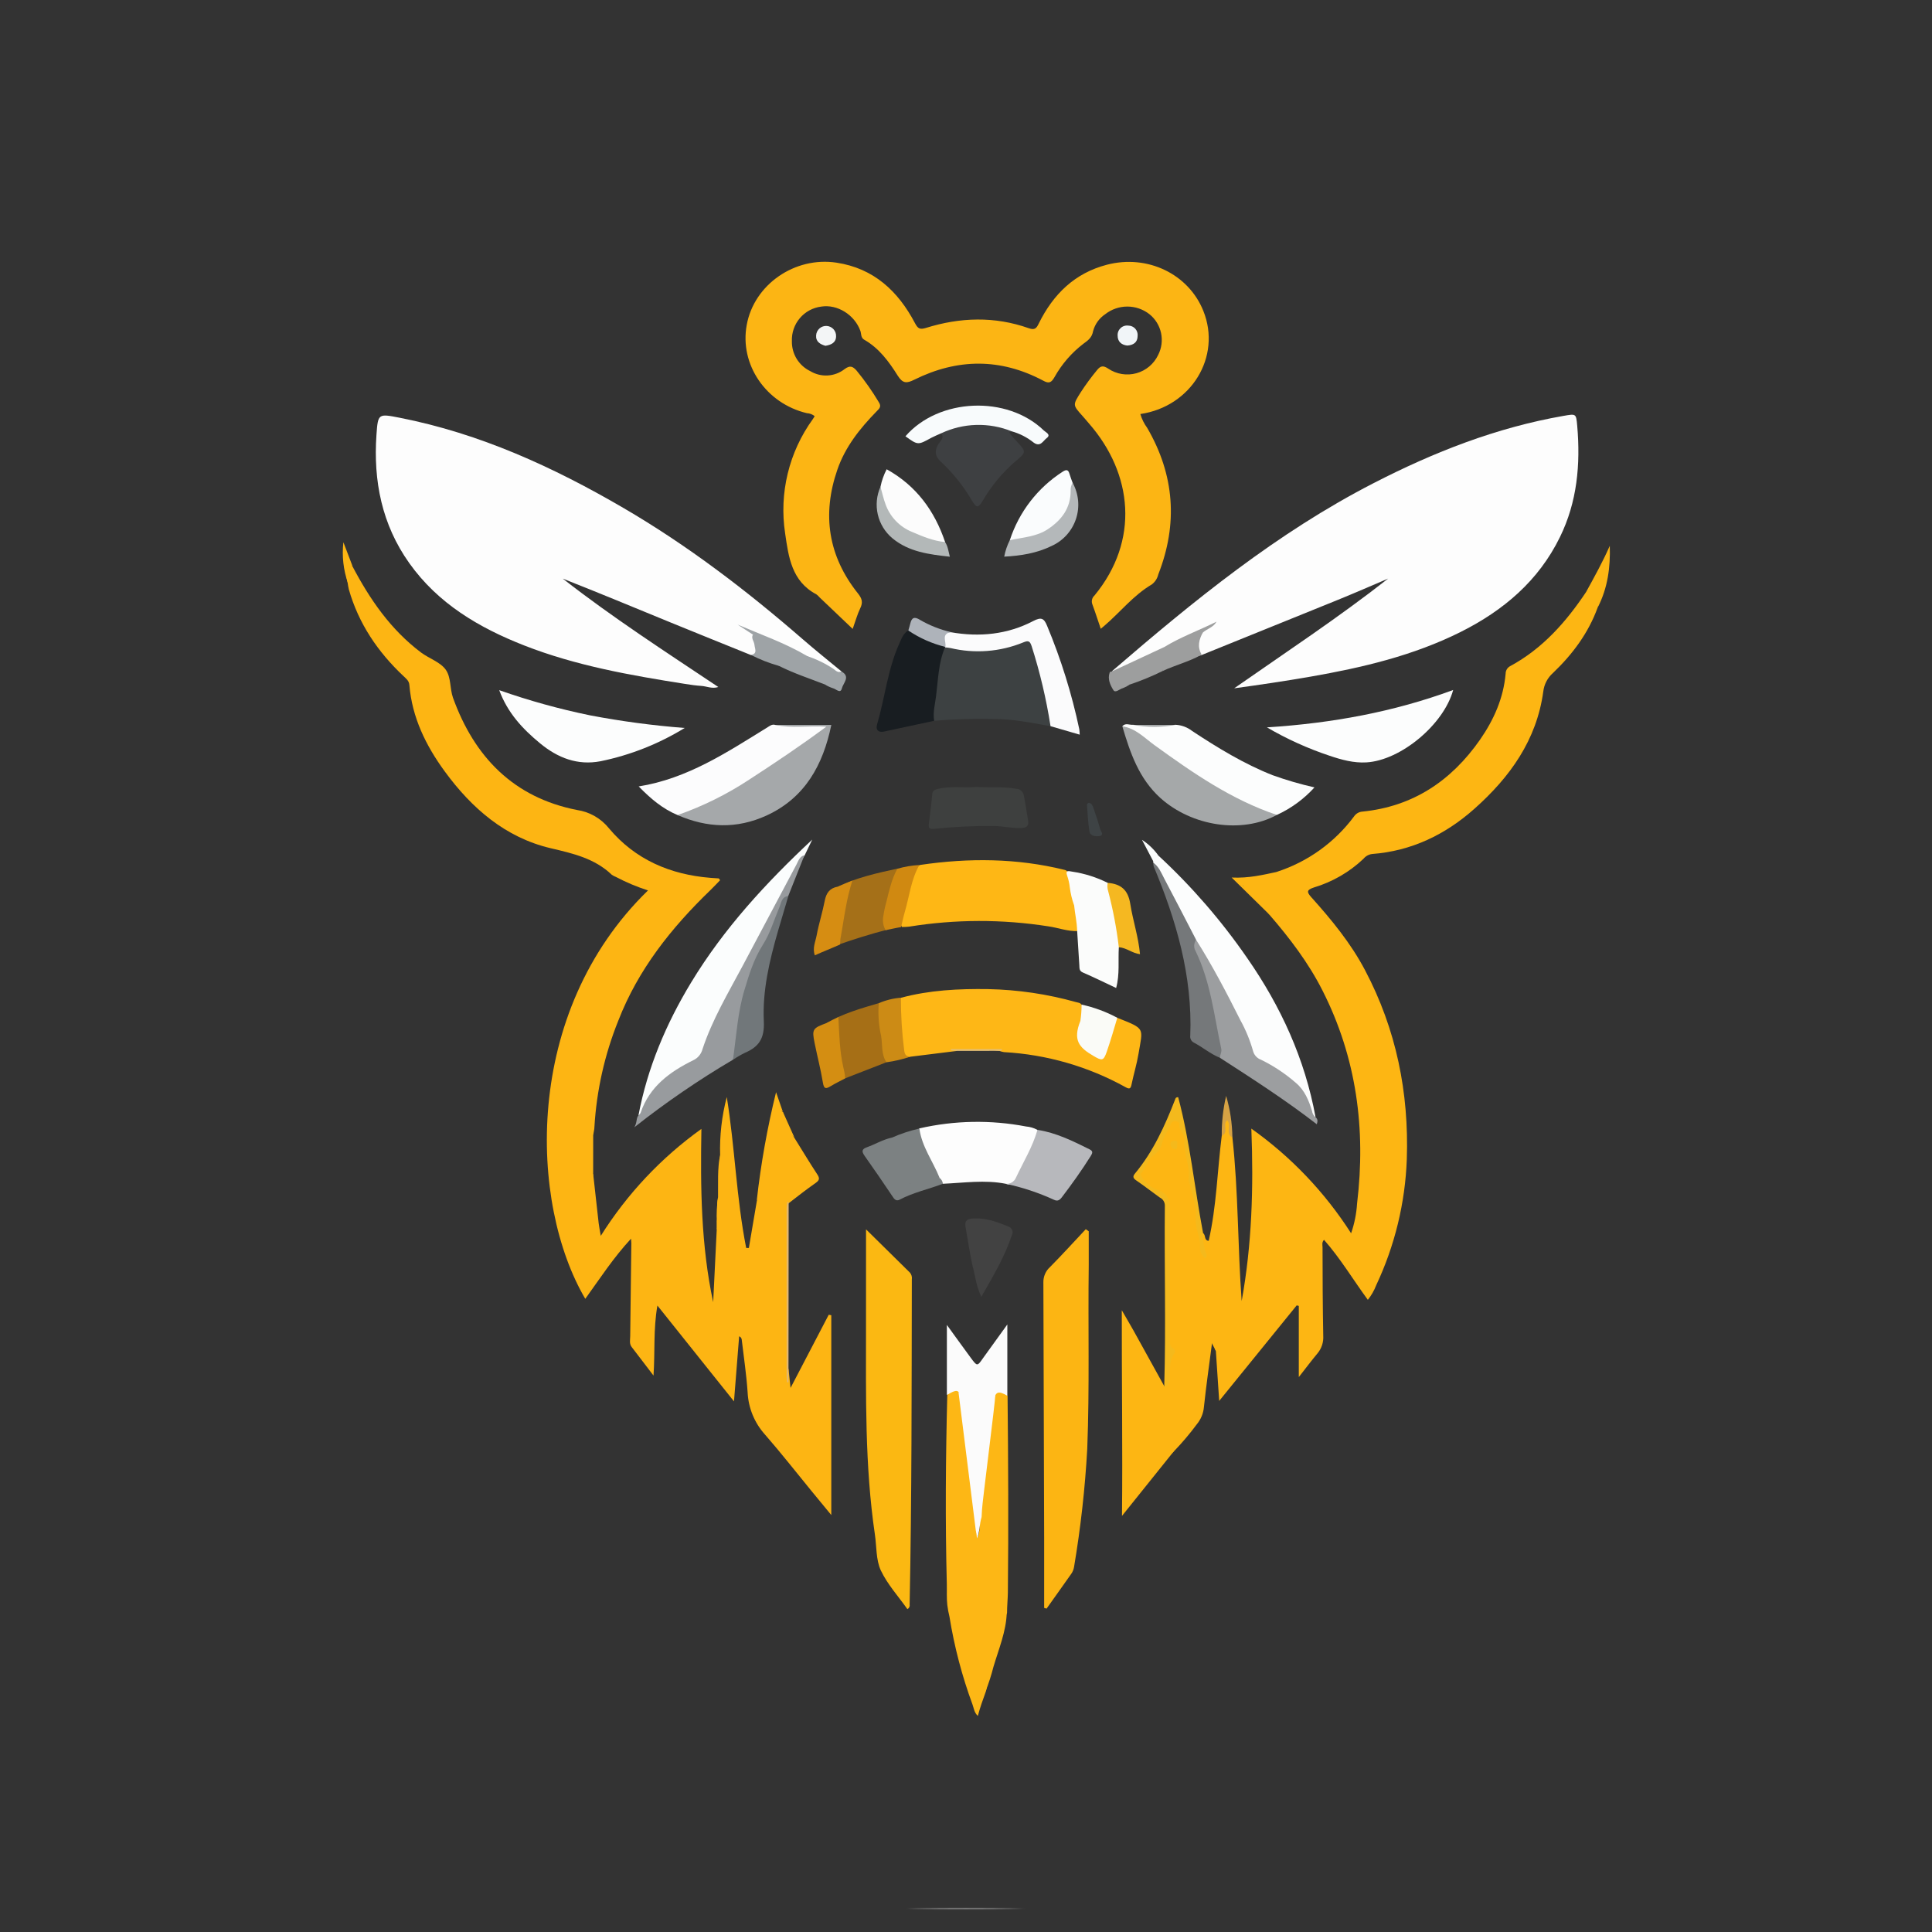 <svg width="581" height="581" viewBox="0 0 581 581" fill="none" xmlns="http://www.w3.org/2000/svg">
<rect x="0" y="0" width="581" height="581" fill="#333333" stroke="none"/>
<mask id="mask0_115_108" style="mask-type:luminance" maskUnits="userSpaceOnUse" x="7" y="6" width="567" height="568">
<path d="M290.29 573.57C446.747 573.57 573.58 446.737 573.58 290.28C573.58 133.823 446.747 6.99 290.29 6.99C133.833 6.99 7 133.823 7 290.28C7 446.737 133.833 573.57 290.29 573.57Z" fill="white"/>
</mask>
<g mask="url(#mask0_115_108)">
<path d="M9.23 573.75C197.35 573.75 385.464 573.773 573.57 573.82C576.351 573.82 576.98 573.19 576.97 570.41C576.897 382.33 576.877 194.25 576.91 6.17C577.08 6.29 577.49 5.89 577.47 6.44C577.47 7.18 577.47 7.92 577.47 8.66C577.47 196.38 577.47 384.096 577.47 571.81C577.47 573.89 577.01 574.36 574.93 574.36C387.184 574.3 199.437 574.27 11.691 574.27C10.921 574.27 9.85 574.91 9.23 573.75Z" fill="#FEFEFE"/>
<path d="M237.119 411.61C237.299 413.24 237.469 414.86 237.739 417.38L249.219 395.38L249.989 395.52V455.61L243.989 448.32C239.369 442.68 234.879 436.94 230.089 431.45C226.919 427.948 225.061 423.457 224.829 418.74C224.479 413.41 223.669 408.11 223.049 402.8C223.018 402.588 222.93 402.389 222.794 402.223C222.659 402.057 222.481 401.932 222.279 401.86C221.779 408.2 221.279 414.54 220.729 421.43L197.699 392.61C196.439 399.79 197.009 406.46 196.529 413.67C194.119 410.52 192.019 407.8 189.949 405.06C189.199 404.06 189.509 402.93 189.519 401.84C189.626 392.506 189.739 383.173 189.859 373.84C189.859 373.51 189.809 373.18 189.769 372.5C184.439 378.26 180.399 384.5 176.009 390.59C159.199 362.02 157.009 304.59 194.869 267.77C191.537 266.701 188.304 265.343 185.209 263.71C184.779 263.545 184.369 263.33 183.989 263.07C178.819 258.13 172.339 256.66 165.559 255.07C151.959 251.85 141.859 243.07 133.759 232C128.079 224.23 123.909 215.75 123.109 206C123.009 204.69 122.109 204.08 121.359 203.34C113.619 196.06 107.839 187.54 104.899 177.23C104.729 176.61 104.669 175.97 104.559 175.34C104.248 174.118 104.11 172.859 104.149 171.6C104.049 170.47 104.549 169.6 105.959 170.24C111.219 180.24 117.489 189.36 126.639 196.24C129.069 198.05 132.409 199.09 134.049 201.4C135.689 203.71 135.249 207.09 136.229 209.84C142.659 227.67 154.479 239.84 173.499 243.58C177.311 244.139 180.768 246.126 183.169 249.14C191.039 258.51 201.559 263.02 213.669 263.99L216.149 264.16C216.209 264.16 216.249 264.3 216.549 264.7C215.609 265.7 214.629 266.7 213.619 267.7C201.889 279.02 191.899 291.56 185.939 306.94C181.836 317.125 179.411 327.908 178.759 338.87C178.759 339.69 178.509 340.5 178.389 341.31C177.719 340.31 178.159 339.22 178.039 337.83V352.71C178.039 352.98 178.039 353.26 178.039 353.53C178.111 353.327 178.227 353.142 178.379 352.99C178.919 357.93 179.459 362.87 180.029 367.81C180.149 368.9 180.389 369.98 180.669 371.65C188.568 359.064 198.847 348.14 210.929 339.49C210.619 357.31 210.819 374.56 214.469 391.6C214.829 384.34 215.186 377.073 215.539 369.8C216.539 365.95 215.889 361.99 216.259 358.09C216.589 354.54 215.979 350.95 216.559 347.4C216.388 341.501 217.062 335.608 218.559 329.9C221.009 344.98 221.439 360.32 224.399 375.3H225.199C226.012 370.553 226.819 365.803 227.619 361.05C228.829 358.82 228.679 356.24 229.079 353.88C229.919 348.88 230.949 343.81 231.559 338.73C231.799 337.101 232.253 335.51 232.909 334C233.789 331.86 234.659 333.82 235.439 334.46C236.269 337.19 237.059 339.93 238.909 342.2C241.179 345.84 243.389 349.53 245.749 353.12C246.549 354.33 246.469 354.91 245.279 355.75C242.509 357.69 239.869 359.75 237.179 361.84C236.449 362.63 236.849 363.59 236.849 364.46C236.849 379.913 236.849 395.366 236.849 410.82C236.849 411.71 236.849 412.59 236.849 413.29C236.999 412.81 236.589 412.07 237.119 411.61Z" fill="#FDB513"/>
<path d="M363.481 373.15C365.851 362.74 366.081 352.06 367.411 341.52C368.281 340.3 367.731 338.88 367.961 337.52C368.071 336.86 368.271 336.22 369.111 336.3C369.951 336.38 369.761 336.99 369.861 337.53C370.131 339.03 369.861 340.62 370.611 342.03C372.421 358.39 372.191 374.85 373.401 391.26C376.471 374.33 377.001 357.26 376.311 339.4C388.242 347.867 398.428 358.555 406.311 370.88C407.316 367.975 407.921 364.947 408.111 361.88C410.791 339.54 407.951 318.08 397.711 297.88C393.471 289.51 387.841 282.11 381.711 275.04C379.871 272.15 377.051 270.17 374.791 267.68C373.211 265.94 373.301 265.6 375.431 264.62C377.561 263.64 379.891 263.94 381.981 263.03C382.641 262.74 383.451 262.82 383.981 262.18C393.262 259.173 401.374 253.35 407.191 245.52C407.47 245.103 407.84 244.756 408.273 244.504C408.707 244.253 409.192 244.104 409.691 244.07C424.931 242.55 436.441 234.81 445.061 222.47C449.231 216.47 452.131 209.96 452.781 202.59C452.781 202.13 452.904 201.678 453.138 201.282C453.372 200.886 453.708 200.561 454.111 200.34C463.891 195.07 471.001 186.99 477.001 177.99C478.921 176.68 479.221 174.24 480.751 172.63C481.261 172.09 481.261 170.79 482.391 171.25C483.521 171.71 483.211 172.79 482.961 173.68C482.111 176.68 481.331 179.68 480.461 182.68C477.671 190.39 472.881 196.77 467.031 202.37C465.392 203.811 464.348 205.811 464.101 207.98C462.101 222.58 454.051 233.74 443.401 243.21C434.651 251 424.471 255.93 412.601 256.82C411.593 256.955 410.674 257.47 410.031 258.26C405.795 262.272 400.673 265.232 395.081 266.9C393.011 267.59 392.891 268.2 394.291 269.76C400.391 276.56 406.201 283.59 410.501 291.76C419.891 309.56 423.731 328.58 423.061 348.62C422.582 361.735 419.453 374.617 413.861 386.49C413.255 388.078 412.405 389.563 411.341 390.89C406.941 384.89 403.121 378.47 398.161 372.84C397.441 373.63 397.711 374.4 397.721 375.08C397.721 383.95 397.771 392.81 397.931 401.67C398.062 403.603 397.442 405.512 396.201 407C394.431 409.11 392.781 411.32 390.581 414.13V392.72L389.951 392.56L366.641 421.29C366.271 415.79 365.961 411.03 365.641 406.29C365.191 405.56 365.641 404.69 365.251 403.96C365.171 403.79 365.361 403.39 365.031 403.49C364.861 403.49 364.721 403.89 364.471 404C363.651 410.37 362.721 416.73 362.051 423.12C361.882 425.04 361.129 426.862 359.891 428.34C357.811 431.147 355.553 433.819 353.131 436.34C348.981 440.02 345.831 444.56 342.441 448.87C341.551 450 340.711 450.46 339.441 450.15C338.886 450.027 338.4 449.691 338.09 449.214C337.779 448.737 337.668 448.157 337.781 447.6C338.781 439.07 337.111 430.47 338.561 421.95C338.938 419.483 338.863 416.969 338.341 414.53C337.461 410.07 338.251 405.53 338.041 401.02C337.988 400.741 338.038 400.453 338.181 400.208C338.325 399.963 338.552 399.779 338.821 399.69C339.096 399.653 339.376 399.686 339.634 399.785C339.893 399.885 340.123 400.048 340.301 400.26C341.116 401.258 341.755 402.387 342.191 403.6C344.301 407.65 346.001 411.91 348.541 415.73C348.931 416.32 349.121 418.1 350.541 416.66C351.361 415.09 350.821 413.39 351.001 411.76C351.921 403.76 350.651 395.76 350.931 387.68C351.211 379.6 350.991 371.44 351.001 363.33C351.07 362.266 350.788 361.209 350.197 360.322C349.606 359.434 348.74 358.766 347.731 358.42C347.295 358.276 346.874 358.092 346.471 357.87C341.981 355.1 341.471 353.93 344.951 349.11C347.247 345.708 349.283 342.138 351.041 338.43C351.601 337.33 352.251 336.19 353.711 336.53C355.001 336.83 355.361 337.85 355.711 339.16C357.421 345.72 357.711 352.49 359.091 359.09C360.171 364.37 360.831 369.71 361.581 375.03C361.601 375.208 361.665 375.379 361.768 375.526C361.871 375.673 362.01 375.791 362.171 375.87C363.141 375.21 362.441 373.76 363.481 373.15Z" fill="#FDB613"/>
<path d="M334.43 201.819C359 180.639 384 160.229 413.08 145.289C431.21 135.959 449.99 128.589 470.16 125.069C474 124.399 473.97 124.349 474.31 128.069C475.31 139.659 474.31 150.939 469.1 161.539C462.67 174.689 452.1 183.609 439.25 190.049C425.02 197.169 409.7 200.759 394.15 203.479C386.53 204.799 378.89 205.939 371.15 206.989C386.69 196.149 402.5 185.719 417.46 173.989C412.46 176.129 407.4 178.329 402.32 180.399C388.68 185.946 375.03 191.473 361.37 196.979C360.43 197.399 359.91 196.979 359.88 196.069C359.79 194.069 359.54 192.069 360.96 190.299C361.72 189.189 363.11 188.999 364.07 188.179C359.65 190.959 354.7 192.699 350.2 195.329C345.86 197.629 341.2 199.329 336.96 201.799C336.18 202.169 335.3 202.589 334.43 201.819Z" fill="#FDFDFD"/>
<path d="M342.932 124.51C343.366 126.003 344.06 127.408 344.982 128.66C353.222 142.82 354.292 157.52 348.322 172.75C348.045 173.945 347.359 175.006 346.382 175.75C340.812 179.03 336.852 184.14 332.022 188.26L331.022 189.09C330.152 186.55 329.392 184.14 328.512 181.77C328.326 181.311 328.286 180.806 328.399 180.324C328.512 179.842 328.772 179.407 329.142 179.08C342.722 162.58 340.692 142.47 327.482 127.35C326.812 126.59 326.182 125.79 325.482 125.03C322.572 121.78 322.592 121.8 325.002 117.97C326.51 115.651 328.15 113.421 329.912 111.29C331.002 109.94 331.802 109.88 333.292 110.87C334.519 111.693 335.909 112.243 337.367 112.479C338.826 112.716 340.318 112.636 341.743 112.243C343.167 111.849 344.489 111.153 345.62 110.202C346.75 109.25 347.662 108.066 348.292 106.73C349.327 104.701 349.632 102.378 349.157 100.151C348.682 97.924 347.455 95.929 345.682 94.499C343.783 93.003 341.435 92.189 339.017 92.189C336.599 92.189 334.252 93.003 332.352 94.499C330.563 95.693 329.272 97.5 328.722 99.579C328.372 101.5 327.272 102.31 325.902 103.3C322.29 106.042 319.287 109.505 317.082 113.47C316.172 115.01 315.492 115.47 313.712 114.47C300.882 107.65 287.902 107.77 274.982 114.17C272.692 115.31 271.512 115.4 269.982 112.99C267.342 108.78 264.382 104.72 259.902 102.17C258.822 101.55 259.052 100.39 258.732 99.49C256.992 94.68 251.832 91.43 246.962 92.2C244.457 92.513 242.16 93.756 240.527 95.682C238.894 97.608 238.043 100.076 238.142 102.6C238.102 104.47 238.599 106.313 239.576 107.908C240.553 109.504 241.968 110.785 243.652 111.6C245.235 112.562 247.073 113.019 248.923 112.91C250.772 112.801 252.544 112.131 254.002 110.99C255.642 109.78 256.472 110.18 257.612 111.46C260.068 114.453 262.298 117.625 264.282 120.95C265.162 122.3 264.422 122.88 263.602 123.72C258.602 128.84 254.172 134.389 251.812 141.25C247.152 154.749 249.052 167.25 258.022 178.48C259.232 179.99 259.562 181.15 258.702 182.91C257.842 184.67 257.252 186.83 256.422 189.13L246.482 179.66C246.192 179.304 245.855 178.988 245.482 178.72C238.082 174.81 237.132 167.49 236.112 160.42C234.26 148.315 237.249 135.967 244.432 126.05C244.642 125.76 244.812 125.45 244.992 125.15C244.326 124.605 243.502 124.289 242.642 124.25C230.342 121.32 222.352 109.6 224.562 97.71C226.762 85.579 239.002 77.079 251.562 78.99C262.762 80.689 270.082 87.549 275.152 97.169C276.012 98.809 276.602 99.169 278.402 98.629C288.722 95.4 299.092 95.059 309.402 98.71C311.182 99.34 311.712 98.71 312.402 97.249C316.722 88.51 323.172 82.129 332.882 79.609C345.092 76.439 357.432 82.389 361.882 93.519C367.392 107.25 358.262 122.28 342.932 124.51Z" fill="#FCB514"/>
<path d="M225.832 196.99C217.722 193.7 209.602 190.45 201.512 187.13C190.782 182.73 180.072 178.27 169.242 174.01C184.162 185.67 200.052 195.94 216.012 206.6C214.122 207.22 212.522 206.37 210.902 206.27C209.282 206.17 207.602 205.92 205.962 205.66C189.552 203.07 173.192 200.2 157.632 194.1C144.042 188.77 131.732 181.53 123.062 169.32C114.842 157.75 112.242 144.66 113.212 130.74C113.662 124.3 113.782 124.38 120.212 125.63C144.342 130.37 166.312 140.42 187.402 152.71C206.772 164 224.492 177.55 241.402 192.23C245.232 195.56 249.202 198.72 253.102 201.95C252.342 203.71 251.232 202.49 250.572 202.04C248.028 200.475 245.351 199.136 242.572 198.04C236.492 194.54 229.732 192.41 223.772 188.67C224.861 189.142 225.872 189.776 226.772 190.55C227.222 191.652 227.557 192.798 227.772 193.97C227.862 195.13 228.702 197.32 225.832 196.99Z" fill="#FDFDFD"/>
<path d="M260.439 369.7C265.129 374.32 269.369 378.51 273.629 382.7C273.868 382.979 274.043 383.307 274.144 383.661C274.244 384.015 274.266 384.386 274.209 384.75C274.139 417.33 274.209 449.9 273.549 482.48C273.608 482.758 273.575 483.049 273.454 483.307C273.333 483.565 273.131 483.777 272.879 483.91C270.159 480.06 266.879 476.47 264.879 472.25C263.399 469.06 263.639 465.06 263.099 461.43C260.049 440.71 260.429 419.85 260.429 399L260.439 369.7Z" fill="#FBB812"/>
<path d="M314.001 483.539C314.001 476.459 314.001 469.379 314.001 462.299C313.941 436.739 313.864 411.179 313.771 385.619C313.754 384.755 313.924 383.898 314.269 383.106C314.614 382.314 315.126 381.605 315.771 381.029C319.441 377.319 322.951 373.449 326.521 369.649L327.411 370.279C327.411 373.649 327.411 377.019 327.411 380.389C327.171 398.849 327.681 417.309 326.961 435.749C326.301 447.624 324.979 459.452 323.001 471.179C322.889 471.893 322.627 472.575 322.231 473.179C319.771 476.729 317.231 480.179 314.731 483.749L314.001 483.539Z" fill="#FCB513"/>
<path d="M287.791 316.039L273.791 317.779C272.691 318.119 271.611 317.999 271.361 316.779C270.361 311.549 269.551 306.299 270.301 300.949C270.406 300.591 270.627 300.277 270.931 300.059C279.531 297.739 288.351 297.319 297.181 297.449C306.104 297.631 314.968 298.942 323.561 301.349C324.151 301.519 324.861 301.519 325.261 302.139C326.721 304.539 325.911 306.899 325.211 309.289C324.841 310.559 323.821 311.949 324.861 313.209C326.367 314.947 328.252 316.316 330.371 317.209C331.371 317.659 331.741 316.539 332.021 315.779C333.024 313.516 333.844 311.175 334.471 308.779C334.671 307.779 334.691 306.519 336.001 306.079C344.571 309.489 343.691 308.979 342.371 316.939C341.861 320.019 340.921 323.019 340.291 326.089C340.041 327.309 339.751 327.649 338.531 326.969C327.289 320.729 314.779 317.116 301.941 316.399C301.487 316.335 301.041 316.221 300.611 316.059C296.331 315.329 292.011 315.929 287.721 315.739C287.351 315.739 287.721 315.519 287.481 315.739C287.241 315.959 287.831 315.769 287.791 316.039Z" fill="#FEB716"/>
<path d="M276.76 260.099C291.3 257.969 305.76 258.05 320.1 261.58C322 261.97 321.68 265 322.63 266.63C322.808 267.019 322.923 267.434 322.97 267.859C323.07 269.419 322.75 271.05 323.89 272.41C324.476 273.923 324.882 275.501 325.1 277.109C325.24 278.159 325.42 279.3 324.23 279.99C321.14 280.16 318.23 278.989 315.23 278.569C301.375 276.399 287.265 276.43 273.42 278.66C272.693 278.741 271.962 278.778 271.23 278.77C271.056 278.496 270.941 278.189 270.893 277.869C270.845 277.549 270.864 277.222 270.95 276.91C271.902 271.852 273.205 266.866 274.85 261.99C275.012 261.554 275.266 261.16 275.596 260.834C275.926 260.507 276.323 260.257 276.76 260.099Z" fill="#FEB715"/>
<path d="M192 335.42C194.72 321.07 200.32 307.86 207.86 295.42C217.69 279.21 230.41 265.42 244.26 252.49L242 257.18C239.907 260.426 238.043 263.815 236.42 267.32C230.27 279.94 223.21 292.08 216.82 304.58C214.952 308.102 213.399 311.783 212.18 315.58C211.94 316.519 211.484 317.39 210.849 318.122C210.213 318.855 209.416 319.429 208.52 319.8C204.83 321.39 201.76 323.92 198.74 326.51C196.915 328.219 195.494 330.313 194.58 332.64C194 333.74 193.88 335.4 192 335.42Z" fill="#FBFDFD"/>
<path d="M348.37 257.3C358.379 266.557 367.333 276.894 375.07 288.12C385.19 302.66 392.41 318.45 395.62 335.96C394.34 336.2 393.99 335.22 393.79 334.36C392.36 328.28 387.94 324.78 383 321.71C382.699 321.497 382.382 321.31 382.05 321.15C378.12 319.53 376.22 316.45 374.64 312.54C370.47 302.21 364.64 292.67 359.16 283C355.07 275.15 350.99 267.29 346.86 259.46C346.78 259.317 346.759 259.148 346.8 258.99C346.6 257.76 347.3 257.36 348.37 257.3Z" fill="#FCFDFD"/>
<path d="M315.922 218.38C310.242 217.38 304.612 216.2 298.802 216.22C292.84 216.075 286.874 216.255 280.932 216.76C280.546 216.357 280.264 215.865 280.113 215.328C279.961 214.791 279.944 214.225 280.062 213.68C280.642 208.73 281.062 203.76 281.962 198.86C282.262 197.25 282.532 195.56 283.962 194.44C285.482 193.64 287.052 194.14 288.572 194.38C294.619 195.373 300.821 194.78 306.572 192.66C309.572 191.58 310.382 191.87 311.342 194.8C313.515 201.652 315.187 208.654 316.342 215.75C316.479 216.191 316.512 216.658 316.439 217.114C316.367 217.57 316.189 218.003 315.922 218.38Z" fill="#3D4142"/>
<path d="M381 218.74C400.62 217.48 419.1 214.1 437 207.5C434.2 217.85 421.27 228.67 410.91 229.27C407.12 229.5 403.41 228.48 399.83 227.27C393.275 225.087 386.964 222.228 381 218.74Z" fill="#FCFDFD"/>
<path d="M150.129 207.55C159.067 210.692 168.208 213.224 177.489 215.13C186.881 216.919 196.366 218.184 205.899 218.92C198.116 223.702 189.557 227.086 180.609 228.92C173.669 230.25 167.729 227.92 162.429 223.55C157.129 219.18 152.659 214.39 150.129 207.55Z" fill="#FCFDFD"/>
<path d="M302.442 355.99C296.152 354.75 289.862 355.72 283.572 355.99C282.854 355.588 282.254 355.006 281.832 354.3C279.786 350.543 277.992 346.655 276.462 342.66C276.072 341.6 275.462 340.43 276.462 339.34C287.003 336.924 297.931 336.726 308.552 338.76C309.742 338.86 310.898 339.2 311.952 339.76C312.093 339.942 312.193 340.152 312.247 340.377C312.3 340.601 312.305 340.833 312.262 341.06C310.852 346.16 308.212 350.7 305.612 355.24C305.002 356.4 303.682 356.43 302.442 355.99Z" fill="#FDFDFD"/>
<path d="M203.77 245.109C199.28 243.239 195.67 240.189 192.07 236.499C206.77 234.149 218.62 226.229 230.7 218.789C231.49 218.299 232.16 217.699 233.17 218.009C238.34 218.519 243.55 217.849 248.74 218.359C248.74 219.599 247.93 219.989 247.28 220.439C236.2 228.209 225.36 236.369 213.04 242.199C211.04 243.149 209.04 243.969 206.97 244.869C206.485 245.135 205.948 245.293 205.396 245.335C204.844 245.376 204.29 245.299 203.77 245.109Z" fill="#FCFCFD"/>
<path d="M337.512 218.41C338.452 217.29 339.652 218.07 340.732 217.96C344.991 218.31 349.272 218.31 353.532 217.96C355.351 218.061 357.096 218.717 358.532 219.84C366.222 224.91 374.062 229.7 382.672 233.11C386.799 234.594 391.014 235.823 395.292 236.79C392.127 240.282 388.286 243.096 384.002 245.06C381.142 245.15 378.682 243.81 376.142 242.81C366.992 239.18 359.082 233.42 351.142 227.81C346.582 224.66 342.002 221.62 337.512 218.41Z" fill="#FCFDFD"/>
<path d="M203.77 245.11C211.41 242.438 218.689 238.827 225.44 234.36C233.14 229.36 240.75 224.27 248.5 218.52C243.1 218.2 238.09 219.05 233.17 218.01H250C247.51 230.01 242.14 239.9 230.51 245.25C221.56 249.34 212.65 248.99 203.77 245.11Z" fill="#A5A8AA"/>
<path d="M337.512 218.41C341.512 219.01 344.172 221.91 347.162 224.07C358.692 232.41 370.322 240.49 383.982 245.07C373.432 250.79 358.482 248.5 348.982 240C342.502 234.14 339.862 226.39 337.512 218.41Z" fill="#A5A8A9"/>
<path d="M292 445.13C291.09 436.98 290.48 428.78 288.66 420.75C288.02 418.33 286.13 419.64 284.75 419.44V398.44C287.13 401.71 289.52 405.06 291.96 408.36C293.88 410.95 293.89 410.92 295.67 408.36C297.92 405.21 300.19 402.09 302.93 398.3V419.74C299.35 420.06 299.93 420.19 298.98 423.97C298.05 427.9 298.66 431.97 297.2 435.81C296.59 437.39 297.13 439.11 296.77 440.74C295.68 442.81 296 445.09 295.77 447.3C295.803 448.068 295.767 448.838 295.66 449.6C294.82 450.67 295.02 453.11 293.3 452.71C292.16 452.44 292.52 450.21 292.44 448.81C292.36 447.41 292.83 446.28 292 445.13Z" fill="#FBFBFB"/>
<path d="M192 335.42C192.23 335.15 192.57 334.9 192.67 334.59C195.34 326.74 201.44 322.32 208.44 318.86C209.131 318.546 209.743 318.081 210.231 317.5C210.719 316.918 211.07 316.235 211.26 315.5C214.19 306.63 218.97 298.63 223.34 290.44C228.753 280.293 234.146 270.14 239.52 259.98C240.1 258.87 240.46 257.54 241.92 257.18C240.3 261.266 238.676 265.356 237.05 269.45C234.87 271.77 234.61 274.96 233.36 277.71C232.03 280.65 230.63 283.53 229.1 286.38C225.912 292.436 223.846 299.018 223 305.81C222.59 308.92 221.9 311.99 221.76 315.13C221.652 316.426 221.177 317.664 220.39 318.7C210.069 324.786 200.173 331.565 190.77 338.99C191.68 337.46 191.23 336.34 192 335.42Z" fill="#989B9E"/>
<path d="M284.192 194.65C282.192 199.35 282.122 204.44 281.492 209.39C281.192 211.82 280.492 214.26 280.932 216.76L265.882 219.99C264.102 220.38 263.292 219.46 263.752 217.88C266.132 209.81 266.932 201.31 270.442 193.53C271.132 192.01 271.632 190.53 273.122 189.58C273.235 189.499 273.364 189.444 273.501 189.42C273.638 189.396 273.778 189.402 273.912 189.44C277.222 191.21 280.762 192.44 284.072 194.22L284.192 194.65Z" fill="#181D21"/>
<path d="M304.249 129.71C304.069 129.93 303.309 129.71 303.679 130.3C304.268 131.119 304.92 131.891 305.629 132.61C308.629 135.82 308.769 135.95 305.429 138.68C301.46 142.091 298.096 146.148 295.479 150.68C294.019 153.05 293.549 152.56 292.309 150.58C289.813 146.29 286.707 142.386 283.089 138.99C281.189 137.32 280.869 135.62 282.279 133.43C282.839 132.58 284.109 131.64 283.039 130.3C283.149 129 284.239 128.73 285.159 128.43C290.639 126.62 296.159 126.77 301.789 127.85C302.819 128.06 303.999 128.34 304.249 129.71Z" fill="#3E4042"/>
<path d="M315.922 218.38C314.65 210.247 312.758 202.223 310.262 194.38C309.752 192.88 309.392 192.48 307.692 193.2C300.753 196.032 293.101 196.62 285.812 194.88C285.282 194.77 284.732 194.74 284.192 194.68L284.252 194.57C282.682 191.49 283.202 190.13 285.962 190.13C294.572 191.64 302.962 190.81 310.712 186.76C313.152 185.5 313.952 185.92 314.892 188.21C319.081 198.252 322.322 208.664 324.572 219.31C324.643 219.847 324.683 220.388 324.692 220.93L315.922 218.38Z" fill="#FBFBFC"/>
<path d="M359.709 282.64C364.619 290.41 368.869 298.55 372.989 306.75C374.634 309.724 375.929 312.878 376.849 316.15C377.008 316.722 377.302 317.249 377.705 317.685C378.109 318.122 378.611 318.456 379.169 318.66C382.978 320.519 386.525 322.872 389.719 325.66C392.339 327.86 393.609 330.95 394.569 334.15C394.672 334.872 395.048 335.526 395.619 335.98C396.319 336.53 396.289 337.21 395.989 338.09C386.629 330.84 376.739 324.48 366.849 318.09C365.789 314.95 365.599 311.63 364.979 308.4C363.589 301.17 362.209 293.96 359.149 287.18C358.469 285.69 357.509 283.9 359.709 282.64Z" fill="#9C9EA0"/>
<path d="M321.701 266.76C321.575 265.615 321.32 264.488 320.941 263.4C320.241 261.5 321.501 261.99 322.471 262.13C326.176 262.687 329.77 263.824 333.121 265.5C334.451 267.35 334.711 269.57 335.191 271.71C335.871 274.71 336.301 277.84 336.901 280.9C337.151 282.24 337.451 283.63 336.461 284.9C336.211 288.9 336.771 293.01 335.651 297.11C332.271 295.52 328.981 293.9 325.651 292.46C324.461 291.95 324.651 291.1 324.581 290.22C324.361 286.83 324.151 283.43 323.931 280.03C323.821 276.86 323.291 275.1 323.021 272.29C322.375 270.502 321.933 268.647 321.701 266.76Z" fill="#FBFCFB"/>
<path d="M293.58 236.66C297.63 236.9 301.58 236.49 305.58 237.2C306.167 237.218 306.727 237.448 307.157 237.847C307.587 238.246 307.858 238.786 307.921 239.37C308.381 241.8 308.761 244.25 309.171 246.7C309.451 248.36 308.801 248.94 307.071 249.01C304.381 249.1 301.771 248.48 299.071 248.4C292.996 248.336 286.922 248.623 280.881 249.26C279.601 249.36 279.161 249.1 279.321 247.83C279.681 244.92 280.081 242.01 280.321 239.08C280.411 237.79 280.951 237.49 282.131 237.22C286.001 236.32 289.83 236.99 293.58 236.66Z" fill="#3E403F"/>
<path d="M302.441 355.99C303.072 356.055 303.706 355.918 304.254 355.6C304.802 355.282 305.235 354.799 305.491 354.22C307.731 349.43 310.541 344.91 311.991 339.78C317.631 340.64 322.661 343.15 327.691 345.65C328.831 346.22 328.491 346.84 328.001 347.65C325.311 351.94 322.371 356.05 319.301 360.08C318.671 360.9 318.041 361.32 316.971 360.81C312.319 358.677 307.446 357.061 302.441 355.99Z" fill="#B7B8BC"/>
<path d="M359.712 282.639C359.358 283.123 359.153 283.7 359.123 284.299C359.092 284.898 359.238 285.493 359.542 286.009C364.072 295.289 365.122 305.489 367.262 315.409C367.482 316.409 366.872 317.189 366.852 318.099C364.012 316.949 361.682 314.929 358.992 313.519C358.624 313.327 358.324 313.023 358.136 312.652C357.948 312.281 357.88 311.861 357.942 311.449C358.632 293.539 353.752 276.839 346.942 260.539C346.851 260.187 346.82 259.822 346.852 259.459C348.512 260.619 349.192 262.459 350.082 264.139C353.342 270.289 356.512 276.469 359.712 282.639Z" fill="#75787A"/>
<path d="M304.249 129.71C300.864 128.341 297.232 127.687 293.582 127.788C289.932 127.89 286.343 128.745 283.039 130.3C282.039 130.75 281.039 131.15 280.039 131.67C276.039 133.88 276.039 133.9 272.289 131.2C282.289 119.67 302.909 118.79 313.919 129.47C314.499 130.03 316.179 130.7 314.749 131.76C313.699 132.54 312.879 134.57 310.839 133.09C308.893 131.53 306.651 130.38 304.249 129.71Z" fill="#F8FBFC"/>
<path d="M220.422 318.7C221.422 311.7 221.812 304.63 223.832 297.85C225.252 293.11 226.692 288.39 229.442 284.07C231.612 280.66 232.782 276.62 234.372 272.85C234.962 271.46 235.022 269.66 237.082 269.45C236.082 272.97 234.972 276.45 233.962 280C231.402 288.88 229.252 297.95 229.702 307.16C229.952 312.29 228.202 314.82 223.982 316.62C222.749 317.231 221.56 317.926 220.422 318.7Z" fill="#71777A"/>
<path d="M248.629 307.62C253.519 304.79 258.899 303.24 264.269 301.68C265.659 303.33 265.129 305.39 265.269 307.24C265.589 311.32 267.159 315.24 266.569 319.45L254.229 324.25C253.569 320.83 251.659 318.34 251.509 314.79C251.483 312.123 250.455 309.563 248.629 307.62Z" fill="#A66F16"/>
<path d="M252.002 266.63C257.662 263.89 263.752 262.55 269.842 261.22C270.092 264.11 268.752 266.66 268.002 269.32C267.352 271.65 267.332 274.21 265.782 276.32C265.572 276.6 266.632 278.41 267.152 279.48C261.862 280.86 256.622 282.48 251.482 284.32C250.922 284 250.552 283.32 251.212 283.11C253.212 282.55 252.452 280.94 252.722 279.73C253.502 276.11 252.812 272.21 254.812 268.83C255.252 268.09 254.482 268.22 254.292 268.01C253.662 267.36 252.522 267.47 252.002 266.63Z" fill="#A57018"/>
<path d="M362.879 377.47C362.739 377.93 362.719 378.859 361.989 377.989C361.336 377.348 360.935 376.492 360.859 375.579C361.239 372.459 359.399 369.689 359.619 366.669C359.899 362.929 358.669 359.509 357.729 356.009C357.539 355.591 357.433 355.139 357.419 354.679C358.029 350.589 355.819 346.799 356.199 342.679C356.349 341.029 354.379 339.889 354.679 337.889C354.759 337.349 352.629 336.449 352.069 338.109C351.389 340.109 349.909 341.639 349.439 343.799C349.279 344.551 348.968 345.262 348.524 345.889C348.081 346.517 347.514 347.048 346.859 347.449C344.989 348.589 344.749 351.28 343.109 352.91C342.489 353.53 345.709 356.999 347.309 357.479C350.539 358.479 351.829 360.139 351.829 363.569C351.829 376.409 351.829 389.25 351.829 402.09C351.829 403.34 351.489 404.699 352.879 405.579C353 405.656 353.103 405.757 353.181 405.877C353.26 405.996 353.311 406.131 353.333 406.272C353.355 406.413 353.346 406.558 353.308 406.695C353.269 406.833 353.201 406.96 353.109 407.069C351.409 409.549 351.899 412.369 351.819 415.069C351.813 415.44 351.708 415.803 351.517 416.121C351.326 416.439 351.054 416.7 350.729 416.88C350.684 416.914 350.631 416.94 350.576 416.954C350.52 416.969 350.462 416.972 350.405 416.963C350.348 416.955 350.294 416.935 350.245 416.905C350.195 416.876 350.153 416.836 350.119 416.789C350.649 398.699 350.119 380.599 350.299 362.509C350.297 362.011 350.154 361.523 349.887 361.102C349.62 360.681 349.239 360.344 348.789 360.13C346.389 358.41 344.069 356.599 341.629 354.929C340.689 354.279 340.629 353.739 341.299 352.929C346.799 346.309 350.299 338.59 353.379 330.66C353.499 330.36 353.549 329.929 354.309 329.959C357.889 343.319 359.199 357.169 361.789 370.769C362.535 372.924 362.904 375.19 362.879 377.47Z" fill="#F4B91C"/>
<path d="M264.782 146.38C265.156 144.549 265.782 142.778 266.642 141.12C275.522 146.05 281.042 153.58 284.222 163.01C284.102 164.47 282.952 163.89 282.402 163.71C278.522 162.37 274.402 161.57 271.042 159.02C266.862 155.85 264.352 151.84 264.782 146.38Z" fill="#FCFCFC"/>
<path d="M295.102 389.989C293.582 386.699 293.342 384.139 292.672 381.469C291.672 377.469 291.172 373.359 290.402 369.299C290.032 367.299 290.512 366.529 292.742 366.419C296.502 366.229 299.822 367.419 303.152 368.819C303.419 368.889 303.667 369.019 303.877 369.198C304.087 369.378 304.253 369.603 304.363 369.857C304.472 370.11 304.523 370.385 304.511 370.661C304.499 370.937 304.424 371.207 304.292 371.449C302.142 377.919 298.692 383.729 295.102 389.989Z" fill="#424242"/>
<path d="M303.672 162.45C306.44 153.956 312.056 146.679 319.572 141.85C320.832 141.04 321.292 141.34 321.652 142.6C321.902 143.48 322.252 144.32 322.562 145.18C324.492 155.18 315.232 162.72 304.652 162.88C304.467 162.881 304.285 162.844 304.116 162.769C303.947 162.695 303.796 162.586 303.672 162.45Z" fill="#FAFCFD"/>
<path d="M350.13 416.86L350.74 416.95C350.68 417.58 350.74 418.31 349.88 418.46C349.02 418.61 348.88 417.81 348.4 417.22C345.02 412.58 343.33 407.11 340.82 402.05C340.586 401.552 340.253 401.107 339.84 400.744C339.427 400.381 338.943 400.107 338.42 399.94C339.47 405.07 337.48 409.94 339.37 414.88C340.171 417.261 340.189 419.837 339.42 422.23C338.36 425.45 338.52 428.6 338.59 431.78C338.66 434.96 338.32 438.29 339.07 441.62C339.43 443.22 338.53 445.51 338.54 447.53C338.54 448.45 338.44 449.47 339.79 449.53C340.79 449.6 341.25 449.23 341.95 448.38C345.26 444.38 347.95 439.87 352.1 436.59C352.414 436.439 352.753 436.344 353.1 436.31L337.41 455.87C337.62 435.46 337.32 415.17 337.35 394.02C338.8 396.54 339.88 398.35 340.91 400.19C343.996 405.75 347.07 411.306 350.13 416.86Z" fill="#FDB613"/>
<path d="M282.561 354.219C283.111 354.658 283.469 355.292 283.561 355.989C279.251 357.629 274.681 358.579 270.561 360.759C269.731 361.209 269.121 360.899 268.561 360.029C265.771 355.839 262.901 351.699 260.001 347.579C259.111 346.319 259.081 345.579 260.721 344.999C263.211 344.109 265.501 342.699 268.111 342.129C268.581 342.479 269.031 342.979 268.801 343.509C267.981 345.409 268.351 346.509 270.371 347.419C271.215 347.944 271.881 348.71 272.281 349.619C272.741 351.009 274.051 351.689 274.891 352.749C275.052 352.983 275.156 353.25 275.196 353.53C275.237 353.81 275.212 354.096 275.124 354.364C275.036 354.633 274.887 354.878 274.689 355.081C274.491 355.283 274.248 355.436 273.981 355.529C272.881 356.029 271.861 356.919 270.981 356.659C271.341 356.529 272.131 356.909 272.931 356.889C273.241 356.889 273.271 356.889 273.161 356.409C273.161 356.209 273.041 355.949 273.211 355.929C275.101 355.759 276.011 353.049 278.211 353.869C279.671 354.399 281.111 354.119 282.561 354.219Z" fill="#7C8182"/>
<path d="M336 306.069C335 309.469 334 312.889 332.84 316.249C331.84 319.159 331.36 319.019 328.78 317.509C324.46 314.989 322.59 312.789 324.9 306.999C325.137 305.38 325.258 303.746 325.26 302.109C329.007 302.923 332.622 304.256 336 306.069Z" fill="#FAFBF7"/>
<path d="M303.672 162.45C307.572 161.58 311.672 161.45 315.172 159.1C319.352 156.3 321.982 152.74 321.972 147.56C321.924 146.725 322.13 145.895 322.562 145.18C323.474 146.825 324.034 148.642 324.208 150.515C324.382 152.389 324.165 154.278 323.572 156.063C322.98 157.848 322.023 159.491 320.763 160.888C319.503 162.286 317.967 163.406 316.252 164.18C311.822 166.35 307.072 167.13 301.992 167.4C302.312 165.678 302.878 164.011 303.672 162.45Z" fill="#B4B8BA"/>
<path d="M256.32 264.81C255.48 267.518 254.812 270.277 254.32 273.07C253.74 276.13 253.41 278.7 252.73 282.36L252.63 284.03C250.55 284.98 247.28 286.26 245.04 287.29C244.26 285.14 245.22 283.23 245.57 281.36C246.22 277.84 247.35 274.36 248.02 270.88C248.47 268.51 249.56 267.05 251.96 266.63L256.32 264.81Z" fill="#D68D12"/>
<path d="M282.562 354.219C281.242 355.019 280.072 355.779 278.372 354.639C276.502 353.399 275.482 356.219 273.602 355.919C274.002 356.919 274.912 356.019 275.232 356.749C274.337 357.324 273.295 357.63 272.232 357.63C271.168 357.63 270.127 357.324 269.232 356.749C270.872 355.369 274.002 356.249 274.652 353.369C273.967 353.221 273.332 352.899 272.806 352.435C272.281 351.971 271.884 351.381 271.652 350.719C271.232 349.529 271.032 348.779 269.712 348.719C269.612 348.719 268.992 348.849 269.402 348.389C269.592 348.169 270.042 348.179 270.802 347.959C269.472 347.409 268.052 347.959 267.562 346.479C267.343 345.97 267.294 345.404 267.42 344.865C267.545 344.325 267.841 343.84 268.262 343.479C268.452 343.289 268.152 342.619 268.082 342.169C270.784 340.967 273.597 340.033 276.482 339.379C277.202 344.829 280.572 349.239 282.562 354.219Z" fill="#7C8182"/>
<path d="M248.632 307.62C252.692 305.62 251.132 306.35 252.112 305.84C252.412 311.3 252.492 316.05 253.582 320.84C253.869 321.966 254.089 323.108 254.242 324.26C252.802 325.02 251.322 325.73 249.922 326.57C248.522 327.41 247.802 327.7 247.462 325.57C246.812 321.57 245.772 317.67 244.982 313.71C244.132 309.49 244.332 309.22 248.632 307.62Z" fill="#D48E12"/>
<path d="M264.78 146.379C265.28 148.119 265.66 149.909 266.29 151.609C266.949 153.475 267.995 155.18 269.358 156.613C270.721 158.047 272.371 159.177 274.2 159.929C277.42 161.309 280.67 162.689 284.2 163.009C285.06 164.249 285.2 165.729 285.64 167.419C279.39 166.719 273.32 165.989 268.34 161.849C266.148 160.007 264.615 157.501 263.973 154.71C263.33 151.919 263.614 148.995 264.78 146.379Z" fill="#B3B8B8"/>
<path d="M266.581 319.45C264.951 317.05 265.431 314.16 264.971 311.53C264.246 308.3 264.01 304.98 264.271 301.68C266.383 300.773 268.629 300.216 270.921 300.03C270.909 305.339 271.243 310.644 271.921 315.91C272.071 317.21 272.581 317.7 273.751 317.78C271.418 318.558 269.017 319.117 266.581 319.45Z" fill="#CC8B15"/>
<path d="M336.459 284.859C335.782 279.148 334.706 273.491 333.239 267.93C332.995 267.143 332.954 266.307 333.119 265.5C337.039 265.82 339.229 267.55 339.899 271.81C340.699 276.86 342.359 281.759 342.829 286.949C340.459 286.659 338.729 284.989 336.459 284.859Z" fill="#F5B821"/>
<path d="M266.321 279.729C265.65 278.565 265.389 277.209 265.581 275.879C265.805 274.268 266.139 272.675 266.581 271.109C267.371 267.929 268.161 264.289 269.861 261.249C272.018 260.627 274.239 260.251 276.481 260.129C273.951 264.529 273.481 269.569 272.071 274.329C271.641 275.799 271.341 277.329 270.981 278.799C269.671 278.989 267.591 279.479 266.321 279.729Z" fill="#D08911"/>
<path d="M226.412 190.84L221.832 187.84C228.832 190.84 236.102 193.37 242.712 197.27C244.502 198.51 246.132 199.71 245.532 202.4C245.262 203.57 246.732 203.4 247.472 203.66C248.622 204.14 249.622 204.6 248.152 205.87C243.482 204.04 238.692 202.5 234.152 200.2C234.572 199.2 235.532 198.53 236.012 197.52C236.382 196.73 236.442 196.15 235.512 195.79C235.282 195.69 235.062 195.58 234.842 195.46C232.162 193.77 228.882 193.04 226.412 190.84Z" fill="#9EA3A6"/>
<path d="M350.159 194.56C355.159 191.5 360.629 189.56 365.839 186.95C364.929 188.62 363.099 189.06 361.779 190.16C360.515 191.229 359.091 192.093 357.559 192.72C354.999 193.72 352.649 194.86 352.889 198.29C352.915 198.572 352.883 198.856 352.795 199.126C352.707 199.395 352.565 199.643 352.378 199.856C352.191 200.069 351.962 200.241 351.706 200.362C351.45 200.483 351.172 200.55 350.889 200.56C350.566 200.591 350.264 200.731 350.032 200.956C349.799 201.181 349.65 201.479 349.609 201.8C346.375 203.4 343.033 204.773 339.609 205.91C339.219 205.38 338.799 204.34 339.089 204.2C340.949 203.36 340.989 201.44 341.919 200.08C343.035 198.501 344.7 197.395 346.589 196.98C348.028 196.621 349.293 195.764 350.159 194.56Z" fill="#9D9E9E"/>
<path d="M303.001 419.769C300.221 418.139 299.281 418.429 298.851 421.419C297.931 427.819 297.151 434.249 296.321 440.669C295.441 442.839 295.931 445.199 295.381 447.419L295.261 449.569C294.861 450.909 294.261 452.249 295.031 453.569C294.686 454.316 294.506 455.127 294.501 455.949C294.501 458.099 294.941 460.289 293.921 462.359C293.823 462.61 293.756 462.872 293.721 463.139C293.737 463.245 293.737 463.353 293.721 463.459C293.719 463.188 293.742 462.917 293.791 462.649C293.951 461.577 294.011 460.493 293.971 459.409C294.551 454.569 292.241 449.949 292.891 445.099C292.681 437.559 291.201 430.169 290.331 422.709C290.261 422.205 290.09 421.719 289.829 421.281C289.568 420.843 289.222 420.462 288.811 420.159H288.731C288.471 417.849 287.611 417.759 284.871 419.459C284.391 438.459 284.241 457.389 284.731 476.359C284.781 478.449 284.641 480.639 284.881 482.679C285.024 483.862 285.241 485.034 285.531 486.189C286.981 495.196 289.302 504.041 292.461 512.599C292.871 513.729 292.971 515.039 294.061 516.019C294.761 513.369 295.481 511.439 296.511 508.549C296.881 507.129 296.861 506.419 297.121 505.349C298.181 501.129 299.651 497.039 300.511 492.759C300.979 490.096 301.761 487.498 302.841 485.019C302.841 483.079 303.051 481.019 303.091 478.939C303.301 459.219 303.201 439.499 303.001 419.769Z" fill="#FDB715"/>
<path d="M350.159 194.56C349.949 196.78 347.229 197.99 346.539 197.86C343.889 197.33 343.789 200.15 341.989 200.71C340.919 201.04 343.129 202.26 342.519 203.71C341.399 203.8 339.159 203.14 339.619 205.94C339.015 206.345 338.368 206.68 337.689 206.94C336.689 207.18 335.439 208.54 334.809 207.52C333.869 206 332.999 204.16 333.729 202.18C333.789 202.02 334.189 201.99 334.429 201.89L350.159 194.56Z" fill="#9D9E9E"/>
<path d="M349.621 201.799C349.491 201.039 349.351 200.289 349.191 199.439C351.631 200.379 353.021 199.199 352.331 196.329C352.011 195.029 352.661 194.769 353.161 194.329C355.721 192.329 358.811 191.329 361.781 190.109C360.561 192.289 359.971 194.509 361.371 196.859C357.651 198.989 353.461 199.989 349.621 201.799Z" fill="#9D9E9E"/>
<path d="M226.41 190.84C229.606 191.838 232.639 193.301 235.41 195.18C235.229 195.366 235.101 195.597 235.04 195.85C235.17 195.66 235.24 195.39 235.4 195.17C236.22 195.4 237.74 195.98 237.62 196.12C236.44 197.46 236.62 199.99 234.19 200.23C231.3 199.417 228.496 198.321 225.82 196.96C227.9 196.61 226.99 195.09 226.89 193.96C226.79 192.83 225.81 191.99 226.41 190.84Z" fill="#9EA3A6"/>
<path d="M286 190.099C282.89 190.599 284.66 192.979 284.29 194.539C280.317 193.568 276.549 191.899 273.16 189.609C273.36 188.909 273.58 188.209 273.75 187.499C274.18 185.709 274.99 185.359 276.64 186.399C279.56 188.089 282.714 189.336 286 190.099Z" fill="#AEB3BA"/>
<path d="M248.15 205.9C248.27 205.19 249.02 204.39 247.31 204.42C245.22 204.42 245.31 203.79 245.06 201.84C244.94 200.84 245.38 198.84 243.41 198.35C243.09 198.26 242.15 198.17 242.71 197.3C245.505 198.21 248.163 199.499 250.61 201.13C251.32 201.63 251.97 202.45 253.03 201.92C255.89 203.48 253.55 205.42 253.18 206.99C252.76 208.75 251.42 207.19 250.55 206.99C249.711 206.717 248.906 206.351 248.15 205.9Z" fill="#9EA3A6"/>
<path d="M235.41 334.31C233.94 333.36 233.46 333.43 233.04 335.49C232.29 339.17 231.42 342.81 230.87 346.55C230.2 351 229.06 355.39 228.71 359.9C228.65 360.57 228.18 360.81 227.59 360.9C228.813 349.969 230.747 339.129 233.38 328.45C234.22 330.87 234.82 332.59 235.41 334.31Z" fill="#FDB513"/>
<path d="M480.5 182.63C480.03 179.81 481.66 177.4 482.15 174.76C482.34 173.7 482.7 172.76 482.15 171.7C481.51 173.7 479.21 174.58 479.06 176.91C479.01 177.68 477.87 177.91 477 177.98C479.49 173.45 482 168.93 484.1 164.14C484.31 170.6 483.48 176.83 480.5 182.63Z" fill="#FDB613"/>
<path d="M237.119 411.609V415.689H236.689C236.689 415.189 236.559 414.689 236.559 414.189C236.559 397.236 236.559 380.286 236.559 363.339C236.587 362.723 236.651 362.109 236.749 361.499C236.823 361.471 236.905 361.471 236.979 361.499C237.049 361.499 237.099 361.629 237.169 361.699L237.119 411.609Z" fill="#E3B86F"/>
<path d="M384.001 262.2C382.891 264.07 380.741 263.98 379.101 264.29C377.226 264.725 375.415 265.397 373.711 266.29C376.161 268.56 378.401 270.55 380.541 272.65C381.161 273.26 382.441 273.71 381.751 275.05L370.391 263.9C375.621 264.13 379.801 263.09 384.001 262.2Z" fill="#FDB613"/>
<path d="M248.229 103.99C246.639 103.54 245.279 102.74 245.429 100.84C245.477 100.044 245.839 99.3 246.435 98.771C247.032 98.242 247.814 97.972 248.609 98.02C249.405 98.067 250.149 98.429 250.678 99.025C251.207 99.622 251.477 100.404 251.429 101.2C251.379 103.07 249.919 103.72 248.229 103.99Z" fill="#F3F5F6"/>
<path d="M339 103.919C337.26 103.729 336.09 102.739 336.1 100.919C336.072 100.499 336.138 100.078 336.294 99.686C336.449 99.294 336.69 98.942 336.998 98.655C337.306 98.368 337.674 98.153 338.076 98.026C338.478 97.898 338.902 97.862 339.32 97.919C339.714 97.92 340.103 98.003 340.463 98.164C340.823 98.325 341.144 98.56 341.408 98.853C341.671 99.146 341.869 99.492 341.99 99.867C342.111 100.241 342.152 100.638 342.11 101.029C342.1 102.989 340.81 103.789 339 103.919Z" fill="#F1F5F8"/>
<path d="M327.469 241.43C328.329 241.59 328.599 242.33 328.829 243C329.539 245.07 330.249 247.14 330.829 249.26C330.999 249.94 332.189 251.19 330.629 251.42C329.679 251.56 327.909 251.54 327.629 250.07C327.189 247.48 327.099 244.83 326.889 242.2C326.873 242.111 326.876 242.019 326.897 241.932C326.918 241.844 326.957 241.761 327.012 241.689C327.066 241.617 327.135 241.556 327.213 241.512C327.292 241.467 327.379 241.439 327.469 241.43Z" fill="#3E4345"/>
<path d="M296.422 508.53C296.586 505.214 297.278 501.946 298.472 498.849C299.572 495.125 300.361 491.315 300.832 487.46C300.982 486.54 301.202 485.22 302.752 485C302.592 490.58 300.312 496 298.752 501.27C298.126 503.735 297.348 506.16 296.422 508.53Z" fill="#FDB715"/>
<path d="M370.609 342.069C368.399 340.859 370.409 338.439 369.069 336.879C367.499 338.079 369.679 340.649 367.409 341.519C367.365 337.497 367.808 333.485 368.729 329.569C369.927 333.63 370.56 337.836 370.609 342.069Z" fill="#D6A244"/>
<path d="M105.999 170.22C104.729 170.22 104.609 171.07 104.629 172.06C104.649 173.05 104.629 174.23 104.629 175.31C103.255 171.382 102.79 167.193 103.269 163.06L105.999 170.22Z" fill="#FDB613"/>
<path d="M216.562 347.3C216.562 354.03 216.562 360.76 216.512 367.48C216.512 368.31 216.942 369.48 215.512 369.71V367.58C216.032 365.09 215.292 362.58 215.932 360.04C216.002 355.79 215.702 351.52 216.562 347.3Z" fill="#FDB513"/>
<path d="M348.37 257.3C347.84 257.86 347.32 258.43 346.8 258.99L343.43 252.56C345.36 253.815 347.036 255.423 348.37 257.3Z" fill="#FBFDFD"/>
<path d="M178.379 352.889L178.199 355.889H177.879V337.149H178.389V341.209C178.382 345.103 178.379 348.996 178.379 352.889Z" fill="#FDB613"/>
<path d="M287.789 316.04L285.969 315.87V315.49H300.999C301.089 315.49 301.249 315.49 301.259 315.49C301.419 316.08 300.919 315.91 300.649 316.02L287.789 316.04Z" fill="#E5BE73"/>
<path d="M238.88 342.04C236.36 340.04 235.5 337.36 235.41 334.3C236.57 336.88 237.727 339.46 238.88 342.04Z" fill="#FDB513"/>
<path d="M353.53 217.99C349.299 218.77 344.961 218.77 340.73 217.99H353.53Z" fill="#A5A8A9"/>
<path d="M362.88 377.469C362.087 375.359 361.72 373.112 361.8 370.859C362.68 371.389 362.02 373.039 363.48 373.149C363.83 374.659 363.13 375.989 362.88 377.469Z" fill="#FDB613"/>
<path d="M364.471 403.99C364.388 402.677 364.541 401.359 364.921 400.1H365.641V406.26L364.471 403.99Z" fill="#FDB613"/>
<path d="M215.999 360.04C215.879 362.56 216.509 365.11 215.579 367.58C215.413 365.058 215.554 362.527 215.999 360.04Z" fill="#FDB513"/>
<path d="M353.299 342.99C354.369 343.07 353.989 343.89 354.019 344.44C354.049 344.99 354.019 345.72 353.279 345.6C352.926 345.532 352.606 345.345 352.373 345.07C352.14 344.795 352.008 344.45 351.999 344.09C351.909 343.19 352.729 343.23 353.299 342.99Z" fill="#F4B91C"/>
<path d="M293.78 462.92L288.25 418.72C289.8 419.18 294.13 431.07 294.18 432.06C294.18 430.26 294.27 433.56 294.18 432.06C295.71 431.15 297.96 420.01 299.31 419.56C299.36 421.05 295.31 452.56 295.31 454.05L295.19 456.2C294.52 458.38 294.65 460.77 293.74 462.91H294.14" fill="#FBFBFB"/>
<path d="M293.129 460.069C293.989 460.829 293.259 462.169 294.179 462.909V466.909H293.369C292.789 464.719 293.099 462.379 293.129 460.069Z" fill="#FDB715"/>
<path d="M296.282 440.669C296.467 442.961 296.146 445.266 295.342 447.419C295.662 445.169 294.282 442.689 296.282 440.669Z" fill="#FBFBFB"/>
<path d="M267.52 352.819C268.23 352.579 269.03 352.549 269.4 352.139C270.61 350.809 271.32 353.209 272.4 352.439C272.68 352.919 272.56 353.519 272.17 353.649C271.17 353.979 270.17 355.069 268.98 353.789C268.536 353.405 268.045 353.079 267.52 352.819Z" fill="#7C8182"/>
<path d="M276.389 352.99C277.849 351.51 277.509 351.06 273.949 350.11L278.719 348.93C278.349 349.8 278.719 350.66 278.719 351.49C278.729 352.7 277.789 353.43 276.389 352.99Z" fill="#7C8182"/>
<path d="M269.191 346.899C269.661 345.899 271.531 347.389 271.121 345.459C271.554 345.486 271.977 345.591 272.371 345.769C272.505 345.895 272.602 346.054 272.651 346.23C272.701 346.407 272.701 346.593 272.651 346.769C272.563 346.921 272.438 347.048 272.288 347.139C272.137 347.23 271.967 347.282 271.791 347.289C270.918 347.206 270.051 347.075 269.191 346.899Z" fill="#7C8182"/>
<path d="M235.409 195.169C235.409 195.849 237.069 196.369 235.689 197.119C235.259 197.359 234.079 197.179 233.979 196.919C233.559 195.739 234.389 195.319 235.419 195.179L235.409 195.169Z" fill="#9EA3A6"/>
</g>
</svg>
